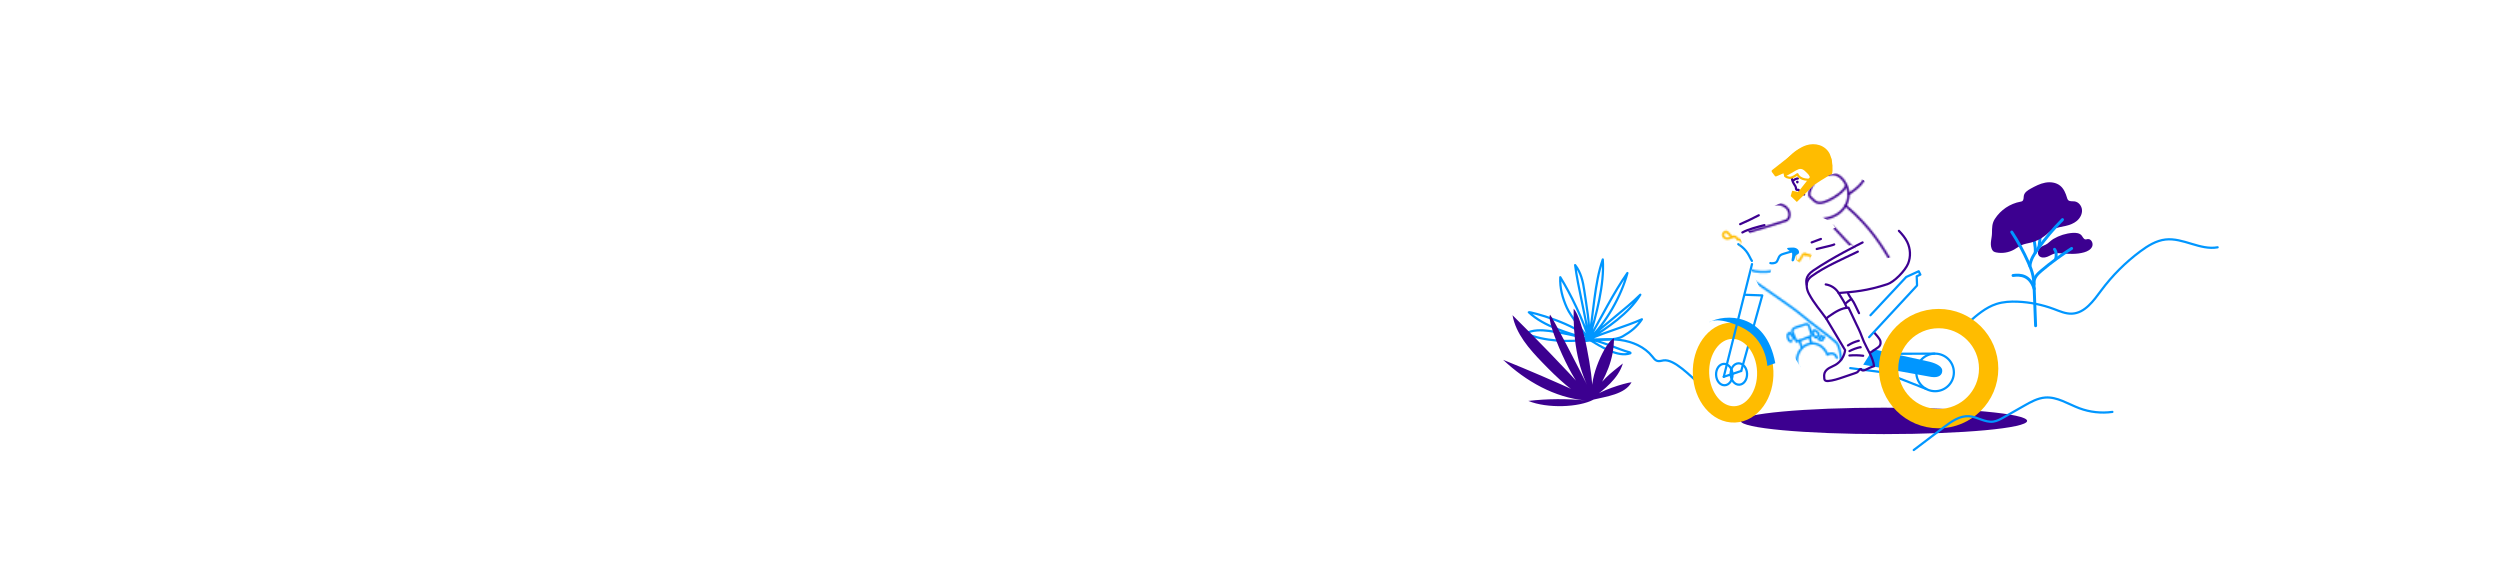 <?xml version="1.0" encoding="UTF-8"?>
<svg id="exemple" xmlns="http://www.w3.org/2000/svg" xmlns:xlink="http://www.w3.org/1999/xlink" viewBox="0 0 1600 360">
  <defs>
    <style>
      .cls-1 {
        stroke: #000;
      }

      .cls-1, .cls-2, .cls-3, .cls-4, .cls-5, .cls-6, .cls-7 {
        fill: none;
        stroke-linecap: round;
        stroke-linejoin: round;
      }

      .cls-1, .cls-3, .cls-5, .cls-7 {
        stroke-width: 1.43px;
      }

      .cls-2 {
        stroke-width: 1.9px;
      }

      .cls-2, .cls-3 {
        stroke: #0096ff;
      }

      .cls-8 {
        mask: url(#mask-2);
      }

      .cls-4 {
        stroke-width: 10.46px;
      }

      .cls-4, .cls-5, .cls-6 {
        stroke: #ffbc00;
      }

      .cls-9 {
        fill: #0096ff;
      }

      .cls-9, .cls-10, .cls-11 {
        stroke-width: 0px;
      }

      .cls-12 {
        mask: url(#mask-3);
      }

      .cls-10 {
        fill: #3c0090;
      }

      .cls-13 {
        filter: url(#luminosity-noclip-4);
      }

      .cls-14 {
        filter: url(#luminosity-noclip);
      }

      .cls-15 {
        mask: url(#mask-1);
      }

      .cls-16 {
        mask: url(#mask);
      }

      .cls-17 {
        filter: url(#luminosity-noclip-2);
      }

      .cls-6 {
        stroke-width: 12.36px;
      }

      .cls-11 {
        fill: #ffbc00;
      }

      .cls-18 {
        filter: url(#luminosity-noclip-3);
      }

      .cls-7 {
        stroke: #3c0090;
      }
    </style>
    <filter id="luminosity-noclip" x="1120.22" y="159.51" width="144.69" height="79.02" color-interpolation-filters="sRGB" filterUnits="userSpaceOnUse">
      <feFlood flood-color="#fff" result="bg"/>
      <feBlend in="SourceGraphic" in2="bg"/>
    </filter>
    <mask id="mask" x="1120.22" y="159.51" width="144.69" height="79.02" maskUnits="userSpaceOnUse">
      <g class="cls-14">
        <g>
          <path class="cls-1" d="M1121.27,178.97c1.31,1.15,25.84,17.52,31.66,22.55,5.83,5.04,19.75,15.05,22.33,17.74s2.99,10.77,2.99,10.77"/>
          <path class="cls-1" d="M1121.1,172.92c2.52,1.38,9.19,1.34,12.24.75"/>
          <path class="cls-1" d="M1151.08,235.59c-2.42-4.2-1.01-12.68,5.92-15.22,6.93-2.54,11.61,3.69,12.55,6.65,2.72-1.76,5.26-.59,6.08,2.06"/>
          <path class="cls-1" d="M1144.05,214.59c.17-.74.78-1.3,1.43-1.7.9,1.26,1.81,2.52,2.71,3.79-.02-.03-1.73,2.18-2.46,1.84-.94-.45-1.9-2.97-1.68-3.92Z"/>
          <path class="cls-1" d="M1162.81,215.93c-.06.08-.12.15-.21.19-.1.04-.22,0-.33-.03-1.31-.45-3.36-4.29-1.05-4.71.61-.11,1.84,1.17,2.24,1.56.64.64.7.59.32,1.46-.23.54-.62,1.06-.98,1.52Z"/>
          <path class="cls-1" d="M1165.52,214.81c-.57.75-1.08,1.55-1.51,2.38.6.37,1.31.58,2.01.58.1,0,.21,0,.3-.06.11-.06.17-.18.23-.29.3-.59.61-1.18.91-1.76-.75.02-1.5-.16-2.16-.52"/>
          <path class="cls-1" d="M1153.04,222.25l-1.34-4.28s-.04-.1-.09-.1-.02.1,0,.07"/>
          <path class="cls-1" d="M1159.22,219.36l-1.28-3.81c-2.66,1.16-5.39,2.16-8.16,3.01-.71-1.65-1.42-3.3-2.13-4.96-.32-.74-.64-1.55-.41-2.32.32-1.09,1.55-1.58,2.63-1.93,1.68-.54,3.36-1.07,5.04-1.61.68-.22,1.47-.43,2.09-.06.52.31.74.94.93,1.51.38,1.19.77,2.38,1.15,3.57.2.63.4,1.3.23,1.93s-.9,1.16-1.5.87"/>
        </g>
      </g>
    </mask>
    <filter id="luminosity-noclip-2" x="1147.95" y="154.37" width="14.9" height="14.33" color-interpolation-filters="sRGB" filterUnits="userSpaceOnUse">
      <feFlood flood-color="#fff" result="bg"/>
      <feBlend in="SourceGraphic" in2="bg"/>
    </filter>
    <mask id="mask-1" x="1147.95" y="154.37" width="14.9" height="14.33" maskUnits="userSpaceOnUse">
      <g class="cls-17">
        <path class="cls-1" d="M1148.73,163.06c-.24,1.12.15,4.29,1.6,4.42,1.54.13,2.7-3.47,3.73-4.62.34-.38.88-.61,1.33-.38.27.14.37.71.39.86.57-.75,1.3-.43,1.53.14.57-.26,1.44-.26,1.84.88.15.42.15,1.28.28,1.7"/>
      </g>
    </mask>
    <filter id="luminosity-noclip-3" x="1101.28" y="142.9" width="15.18" height="17.36" color-interpolation-filters="sRGB" filterUnits="userSpaceOnUse">
      <feFlood flood-color="#fff" result="bg"/>
      <feBlend in="SourceGraphic" in2="bg"/>
    </filter>
    <mask id="mask-2" x="1101.28" y="142.9" width="15.18" height="17.36" maskUnits="userSpaceOnUse">
      <g class="cls-18">
        <g>
          <path class="cls-1" d="M1104.95,148.42c-1.16-.41-2.43.88-2.26,2.1.17,1.22,1.41,2.09,2.64,2.18s2.29-.71,3.45-1.14c1.58-.6,2.96.62,3.27,1.66,1.05-.1,2.24.29,2.82,1.6.38.85-.11,2-.62,2.77"/>
          <path class="cls-1" d="M1108.34,151.69c-.74-.79-1.48-1.58-2.22-2.37-.34-.36-.7-.74-1.16-.9"/>
        </g>
      </g>
    </mask>
    <filter id="luminosity-noclip-4" x="1117.17" y="110.63" width="107.12" height="56.55" color-interpolation-filters="sRGB" filterUnits="userSpaceOnUse">
      <feFlood flood-color="#fff" result="bg"/>
      <feBlend in="SourceGraphic" in2="bg"/>
    </filter>
    <mask id="mask-3" x="1117.17" y="110.63" width="107.12" height="56.55" maskUnits="userSpaceOnUse">
      <g class="cls-13">
        <g>
          <path class="cls-1" d="M1173.06,144.96c2.36,2.74,13.19,14.01,13.19,14.01"/>
          <path class="cls-1" d="M1170.57,111.77c3.66-1.38,9.11.81,11.73,8.36,2.62,7.55-1.63,18.11-15.14,20.04"/>
          <path class="cls-1" d="M1209.82,166.47c-4.74-7.63-11.81-20.51-28.63-34.9"/>
          <path class="cls-1" d="M1118.33,148.79c3.57-.95,19.54-5.84,24.38-7.47,4.84-1.63,3.16-11.59-7.07-10.68"/>
          <path class="cls-1" d="M1183.09,124.25s8.18-5.04,9.98-9.74"/>
          <path class="cls-1" d="M1160.94,117.13s-4.88,6.76-2.29,8.98c2.59,2.22,3.63,4.97,8.99,3.19,5.36-1.78,12.89-6.96,13.98-10.59"/>
        </g>
      </g>
    </mask>
  </defs>
  <path class="cls-3" d="M1259.68,206.55c5.45-4.83,11.11-9.79,18.05-12.02,4.36-1.4,9.02-1.64,13.6-1.45,7.89.33,15.72,1.92,23.11,4.68,3.77,1.41,7.58,3.15,11.6,2.98,8.29-.35,13.84-8.28,18.8-14.94,7.04-9.47,15.48-17.9,24.96-24.94,4.82-3.58,10.14-6.89,16.1-7.57,11.28-1.29,22.21,7.02,33.38,4.99"/>
  <ellipse class="cls-10" cx="1205.7" cy="269.37" rx="91.66" ry="8.46"/>
  <g>
    <path class="cls-2" d="M1302.58,161.69c.21-4.03-.77-9.27-2.1-10.85"/>
    <path class="cls-2" d="M1304.42,159.03c1.11-1.25,1.25-9.02,1.56-11.01"/>
    <path class="cls-10" d="M1276.72,140.09c3.64-5.7,9.71-9.79,16.36-11,.4-.07.81-.14,1.15-.36,1.05-.68.79-2.24,1.02-3.47.41-2.15,2.5-3.49,4.42-4.55,2.95-1.62,5.98-3.2,9.29-3.81,3.31-.62,6.96-.15,9.57,1.97,2.31,1.89,3.51,4.8,4.35,7.66.15.51.3,1.03.64,1.43.94,1.11,2.69.75,4.13.92,2.63.31,4.65,2.86,4.83,5.5s-1.23,5.22-3.24,6.93c-2.01,1.72-4.57,2.67-7.15,3.26-2.71.63-5.56.91-8.01,2.22-1.93,1.03-3.49,2.64-5.21,3.99-2.63,2.08-5.7,3.6-8.95,4.44-2.04.53-4.17.8-6.1,1.65-1.7.76-3.17,1.94-4.8,2.86-3.43,1.93-7.55,2.59-11.41,1.83-.67-.13-1.36-.32-1.89-.75-.53-.44-.85-1.08-1.09-1.73-1.23-3.4.21-6.54.24-9.96s0-6.15,1.84-9.03Z"/>
    <path class="cls-10" d="M1326.55,149.05c2.05-.14,4.39.07,5.69,1.66.78.95,1.28,2.42,2.5,2.52.47.04.93-.16,1.4-.22,2.19-.29,3.71,2.62,2.89,4.67s-3.02,3.18-5.14,3.8c-4.83,1.41-9.97,1.04-14.98.65-1.19-.09-2.39-.19-3.56.05-1.84.37-3.42,1.52-5.18,2.2s-4.03.74-5.22-.71c-1.24-1.5-.61-3.9.82-5.21,1.34-1.23,3.16-1.49,4.6-2.55,1.33-.98,2.36-2.15,3.83-3.01,3.75-2.22,8.02-3.56,12.37-3.86Z"/>
    <path class="cls-2" d="M1287.52,148.51c4.04,6.17,7.58,12.66,10.58,19.4,1.22,2.74,2.35,5.53,2.97,8.47.59,2.79.7,5.65.81,8.49.3,7.86.61,15.73.91,23.59"/>
    <path class="cls-2" d="M1301.74,181.87c-.28-1.65.37-3.72,1.31-5.1.94-1.38,2.22-2.5,3.49-3.58,6.1-5.16,12.55-9.9,19.29-14.18"/>
    <path class="cls-2" d="M1299.16,170.15c.43-4.24,2.79-7.66,5.27-11.13,4.68-6.56,9.89-12.74,15.56-18.47-.25.3-.51.6-.76.9"/>
    <path class="cls-2" d="M1314.89,159.56c1.33,1.71,1.23,4.02.79,6.14"/>
    <path class="cls-2" d="M1301.87,184.86c-2.71-8.75-8.67-9.21-13.51-8.55"/>
  </g>
  <path class="cls-3" d="M1013.62,218.34c7.79-.91,15.68-1.82,23.44-.74,7.77,1.08,15.53,4.39,20.39,10.54.9,1.13,1.79,2.43,3.18,2.84,1.32.39,2.71-.13,4.07-.33,6.83-1,17.18,10.21,22.52,14.57"/>
  <path class="cls-3" d="M1016.83,217.2c-12.77,1.94-28.53,1.28-40.4-3.8,4.53-2.36,9.93-2.27,15-1.61,7.75,1.02,17.91,3.2,25.41,5.41-12.79-3.95-28.7-8.14-38.4-17.36.52-.54,31.14,7.6,38.4,17.36.27.36-.27-.36,0,0-3.72-5.59-11.29-14.15-14.06-20.27-2.77-6.12-4.57-12.8-4.2-19.51,6.46,10.41,15.05,27.95,18.26,39.77-1.7-13.78-7.06-33.75-8.76-47.53,3.67,4.57,5.05,10.54,5.86,16.35,1.28,9.09,3.89,22.06,2.9,31.18,3-16,3.55-35.79,8.94-51.15,1.17,15.79-4.2,36.04-8.94,51.15,7.43-12.97,16.05-30.26,24.7-42.45-3.84,14.57-13.74,32.11-24.7,42.45,9.47-9.19,23.6-19.27,32.96-28.57-7.16,11.85-21.15,21.34-32.96,28.57,10.01-4.49,23.97-8.36,33.98-12.85-3.16,4.86-7.17,7.99-12.2,10.88-5.03,2.89-14.47,2.16-21.78,1.97,6.84.57,19.49,6.67,26.16,8.32.28.07.64.3.49.55-7.98,2.96-19.34-4.51-26.65-8.88"/>
  <path class="cls-10" d="M1019.93,255.73c-9.46,5.05-29.67,5.82-41.83.86,12.21-1.41,24.57-1.51,36.8-.28-19.94-1.79-38.33-12.3-52.9-26.02,16.65,6.73,33.15,13.84,49.48,21.31-3.52-.63-6.51-2.88-9.25-5.18-5.31-4.46-10.22-9.36-15.05-14.34-8.46-8.73-17.01-18.4-19.18-30.36,16.18,15.98,31.98,32.36,47.37,49.1-7.47-1.94-26.3-45.21-23.31-49.4.49-.06,18.11,33.21,25.97,49.7-9.12-17.07-11.23-36.03-10.89-53.56,6.18,6.41,12.28,42.58,12.16,54.17-2.46-9.37,7.89-32.72,13.66-35.31-.09,13.94-5.13,24.57-12.82,36.89,2.87-8.94,11.16-14.83,18.49-20.7-2.9,9.88-12.5,17.02-18.49,21.54,2.28-3.61,19.8-9.12,24.05-9.51-4.19,7.78-16.58,9.19-24.26,11.08"/>
  <g>
    <path class="cls-11" d="M1149.64,108.98c.89-.47,1.85-.95,2.86-.88,1.15.08,2.13.83,2.95,1.63.82.8,1.59,1.7,2.62,2.21.93.46,2,.56,3.03.64,1.06.09,2.13.17,3.19.25.62.05,1.25.09,1.84-.09.81-.25,1.43-.88,2.02-1.5,1.24-1.29,2.48-2.59,3.72-3.88.24-.25.49-.51.61-.84.12-.34.09-.71.05-1.07-.23-2.39-.47-4.84-1.52-7-1.28-2.62-3.7-4.61-6.47-5.53s-5.82-.83-8.59.07c-2.16.7-4.13,1.86-6.01,3.13-.94.64-1.87,1.3-2.72,2.06-3.31,2.98-5.12,4.7-5.93,7.92-.71,2.79.04,4.82.81,7.02,2.3-.96,5.34-2.99,7.54-4.16Z"/>
    <g>
      <path class="cls-7" d="M1146.79,114.11c.28,1.73.83,2.86,1.8,4.33.3.46.65.92.75,1.46.07.34.04.7.13,1.03s.38.66.73.62c.2-.02.39-.16.59-.13.14.03.24.13.34.23,1.06,1.07,2.24,2.03,3.5,2.85"/>
      <path class="cls-7" d="M1150.14,116.41c0,.12.1.23.21.23.08-.06.1-.19.05-.28-.18-.03-.24.32-.06.35"/>
      <path class="cls-7" d="M1147.7,115.62c.74-.83,1.82-1.34,2.92-1.38"/>
      <path class="cls-7" d="M1152.92,122.61c.49-.33.88-.8,1.12-1.34"/>
    </g>
    <path class="cls-11" d="M1155.77,108.46l2.57,4.89-7.47,9.5-3.88-.77-.95,3.41,3.94,3.77s5.82-5.74,7.23-7.15,4.18-4.01,4.18-4.01c0,0,7.75-5.25,11.04-6.58.82-2.47.3-8.2-.56-10.64-.86-2.43-16.09,7.56-16.09,7.56Z"/>
    <path class="cls-5" d="M1142.43,111.96c-.34,1.17,2.54,2.16,3.98,1.72s2.71-1.31,3.94-2.17c.73,1.89,2.79,2.95,4.78,3.31,2,.36,4.05.19,6.06.48"/>
    <path class="cls-9" d="M1192.44,233.39c.31-.01,38.62,7.07,43.51,7.84,4.89.76,7.29-1.29,7.07-4.28-.22-2.99-5.29-4.9-9.42-5.74-4.13-.84-34.87-7.73-34.87-7.73l-6.29,9.92Z"/>
    <g>
      <circle class="cls-3" cx="1238.46" cy="238.35" r="12.02"/>
      <path class="cls-3" d="M1232.81,248.95s-26.01-10.42-28.3-10.75c-2.29-.33-20.36-2.61-20.36-2.61"/>
      <line class="cls-3" x1="1238.01" y1="226.33" x2="1205.44" y2="226.44"/>
    </g>
    <circle class="cls-6" cx="1240.72" cy="235.91" r="32.02"/>
    <polyline class="cls-3" points="1114.37 237.43 1127.85 189.06 1117.17 188.67"/>
    <ellipse class="cls-4" cx="1109.2" cy="238.44" rx="20.57" ry="26.79" transform="translate(-8.27 42.36) rotate(-2.18)"/>
    <ellipse class="cls-3" cx="1103.55" cy="239.73" rx="5.26" ry="6.85" transform="translate(-8.32 42.14) rotate(-2.18)"/>
    <ellipse class="cls-3" cx="1112.86" cy="239.37" rx="5.26" ry="6.85" transform="translate(-8.3 42.5) rotate(-2.18)"/>
    <path class="cls-9" d="M1093.75,206.28c10.1-5.54,36.44-6.54,42.44,26.15l-5.09,1.78s-.66-17.23-16.51-24.76c-15.85-7.53-20.85-3.17-20.85-3.17Z"/>
    <line class="cls-3" x1="1103.2" y1="241.14" x2="1121.29" y2="169.02"/>
    <line class="cls-3" x1="1103.2" y1="241.14" x2="1114.37" y2="237.43"/>
    <g>
      <path class="cls-7" d="M1199.63,213c.84.89,3.29,3.72,3.69,4.88.39,1.16.35,2.53-.38,3.52-.41.56-.99.95-1.56,1.34-1.46.99-2.92,1.97-4.39,2.96"/>
      <path class="cls-7" d="M1181.19,194.2c1.1-1.05,2.41-2.01,3.68-2.84.58.7,1.11,1.45,1.56,2.24.37.65.7,1.32,1.02,2,.77,1.61,1.54,3.21,2.32,4.82"/>
    </g>
    <polyline class="cls-3" points="1196.24 215.8 1226.91 182.72 1226.69 176.83 1229.03 175.75 1227.96 173.61 1219.97 177.28 1197.1 201.75"/>
    <g class="cls-16">
      <path class="cls-9" d="M1185.34,200.29c.47-.39,24.53-22.42,31.88-27.26,7.35-4.84,47.68-13.52,47.68-13.52,0,0-39.99,12.23-45.81,15.63-5.82,3.39-17.65,20.9-17.65,20.9,0,0-2.14,6.42-2.71,12.2-.57,5.78,1.32,13.75-1.04,19.64-2.35,5.88-5.53,11-23.59,10.58-18.06-.42-18.54,2.69-24.92-8.73-6.38-11.42-27.9-55.62-27.9-55.62l-1.06-6.9s-.5-2.96,6.75-2.44c7.25.52,7.77,3.67,6.9,6.88-.87,3.21-1.37,5.61-1.37,5.61,0,0,32.66,19.18,39.11,21.91,6.45,2.73,10.48,3.82,13.73,1.13Z"/>
    </g>
    <g>
      <path class="cls-3" d="M1133.03,168.37c.73.38,3.17.02,3.76-.55s.91-1.35,1.22-2.11.62-1.54,1.21-2.12c.7-.69,1.69-.99,2.64-1.26,1.55-.45,3.11-.91,4.66-1.36-.11.06-.21.12-.32.18"/>
      <path class="cls-3" d="M1121.22,166.98c-1.77-2.66-2.5-6.72-8.73-10.71"/>
    </g>
    <path class="cls-9" d="M1146.04,158.47c1.08-.08,2.2-.1,3.22.28s1.93,1.21,2.11,2.28c.06.36.04.76-.15,1.08-.36.61-1.17.77-1.69,1.25-.88.8-.75,2.22-1.32,3.26-.23.42-.71.81-1.16.64-.28-.11-.45-.43-.47-.73s.05-.61.12-.9c.22-.97.32-1.96.3-2.95,0-.36-.03-.74-.21-1.05-.3-.53-.93-.76-1.46-1.06-.35-.2-1.73-1.13-1.56-1.64.15-.44,1.84-.4,2.28-.44Z"/>
    <g>
      <path class="cls-7" d="M1113.7,143.47c4.04-1.75,8.01-3.65,11.91-5.69"/>
      <path class="cls-7" d="M1115.12,148.78c3.9-2.17,9.79-3.56,14.11-4.7"/>
      <path class="cls-7" d="M1159.48,155.14c1.97-.74,3.94-1.48,5.9-2.21"/>
      <path class="cls-7" d="M1162.7,159.35c8.18-1.93,10.52-2.5,11.19-2.91"/>
      <g class="cls-15">
        <path class="cls-11" d="M1159.4,154.37c1.31.97,3.33,3.84,3.45,6.31-3.2,1.92-4.15,3.96-4.28,4.72.23,1.71-.92,3.09-2.8,2.96-1.15.79-1.78,0-2.03-.39-1.07.93-2.51.35-2.8-.55-1.25-.1-1.92-2.29-1.72-3.72.2-1.42,1.43-3.62,1.43-3.62,0,0-.7-.93-1.74-1.18.94-1.58,6.2-3.58,10.49-4.54Z"/>
      </g>
    </g>
    <g>
      <path class="cls-7" d="M1215.3,147.74c2.06,2.13,4,4.43,5.31,7.09,2.1,4.28,2.38,9.47.57,13.89-1.8,4.42-8.75,11.68-13.29,13.17-13.28,4.34-21.44,4.91-31.17,5.64"/>
      <path class="cls-7" d="M1168.47,182.03c3.43.53,6.47,2.52,8.26,5.49,1.91,3.14,4.38,6.85,5.21,9.48"/>
      <path class="cls-7" d="M1168.84,203.96c-3.62-5.13-7.86-9.76-11.14-15.99-1.08-2.04-3.33-7.56,1.8-11.23,9.07-6.48,19.49-10.79,29.5-15.7"/>
      <path class="cls-7" d="M1182.7,187.52c.15.74,1.42,2.57,2.17,3.84"/>
      <path class="cls-7" d="M1192.05,155.17c-2.62,1.39-18.91,9.37-31.64,18.03-5.38,3.66-4.45,7.47-4.12,9.04"/>
    </g>
    <g>
      <path class="cls-7" d="M1168.84,203.96c-.17.2.17-.2,0,0,.54-.71,1.29-1.24,2.03-1.74,3.7-2.55,7.69-5.2,12.19-5.31,1.81,3.66,3.27,7.08,5.08,10.74.84,1.71,1.69,3.42,2.42,5.18.8,1.92,1.48,3.9,2.31,5.81,2.29,5.22,5.86,10.06,6.53,15.72-1.86.51-3.53,1.39-5.27,2.22-.54.26-1.1.53-1.7.54s-1.25-.34-1.37-.92c-.91-.15-1.37,1.02-2.01,1.67-.48.5-1.16.73-1.82.96-2.62.89-5.25,1.78-7.87,2.67-3.04,1.03-6.11,2.07-9.31,2.34-.87.07-1.95-.02-2.33-.82-.1-.22-.14-.46-.16-.7-.15-1.27-.22-2.59.25-3.78.54-1.35,1.73-2.35,2.99-3.07s2.64-1.23,3.9-1.96c3.37-1.96,5.72-5.56,6.17-9.43-4-6.84-8.03-13.27-12.03-20.11Z"/>
      <path class="cls-7" d="M1182.7,221.07c2.11-1.38,4.46-2.4,6.92-2.99-.17.03-.34.05-.5.08"/>
      <path class="cls-7" d="M1183.66,224.7c2.21-1.13,4.56-1.98,6.98-2.52.07-.02.16-.02.2.04s-.09.14-.1.07"/>
      <path class="cls-7" d="M1183.64,227.52c2.92-.24,5.87-.19,8.78.17"/>
    </g>
    <g class="cls-8">
      <path class="cls-11" d="M1113.33,142.9c.72,1.68,1.94,4.95,3.13,6.11-1.53,1.06-2.27,2.81-2.66,3.9,1.21,1.48,1.08,3.34-1.3,5.58-2.38,2.24-5.13,2.35-5.93.35-1.93-.51-2.98-1.19-2.57-2.46-1.67-.95-1.79-1.64-1.74-2.61-1.3-1.1-1.73-4.89,1.44-6.75,3.17-1.86,9.63-4.13,9.63-4.13Z"/>
    </g>
    <g class="cls-12">
      <path class="cls-10" d="M1117.18,140.39c6.05-3.77,13.43-6.68,18.49-8.58,4.92-3.05,15.73-4.81,18.98-7.31,3.24-2.5,9.27-10.94,19.17-13.37,9.9-2.43,21.45,4.3,30.57,13.66,6.71,6.88,16.64,22.39,19.68,30.47.66,1.77-.14,3.74-1.84,4.57-10.85,5.3-20.35,7.27-26.78,7.2-4.77-.05-7.15-6.15-7.15-6.15-1.65-3.62-3.69-4.06-3.69-4.06-3.37,1.41-9.93,3.12-18.5,3.68-2.92-2.08-4.35-4.52-4.14-7.71,4.7-3.01,12.61-7.2,12.61-7.2,0,0-4.71-6.01-8.91-6.22s-9.46.57-21.66,4.2c-12.46,3.71-18.9,4.87-23.72,6.15-3.36-2.46-3.09-9.34-3.09-9.34Z"/>
    </g>
    <path class="cls-11" d="M1151.85,94.95l-17.74,13.92c-.34.26-.37.86-.07,1.26l1.89,2.51c.21.28.52.38.79.27l8.56-3.7,6.57-14.25Z"/>
  </g>
  <path class="cls-3" d="M1224.8,288.02c6.44-4.88,12.87-9.76,19.31-14.64,4.79-3.63,10.17-7.45,16.16-6.99,5.27.4,10.1,4.11,15.34,3.45,2.46-.31,4.69-1.56,6.84-2.78,4.36-2.48,8.73-4.96,13.09-7.44,4.19-2.38,8.56-4.82,13.37-5.19,7.69-.59,14.63,4.13,21.85,6.84,6.72,2.52,14.07,3.33,21.17,2.35"/>
</svg>